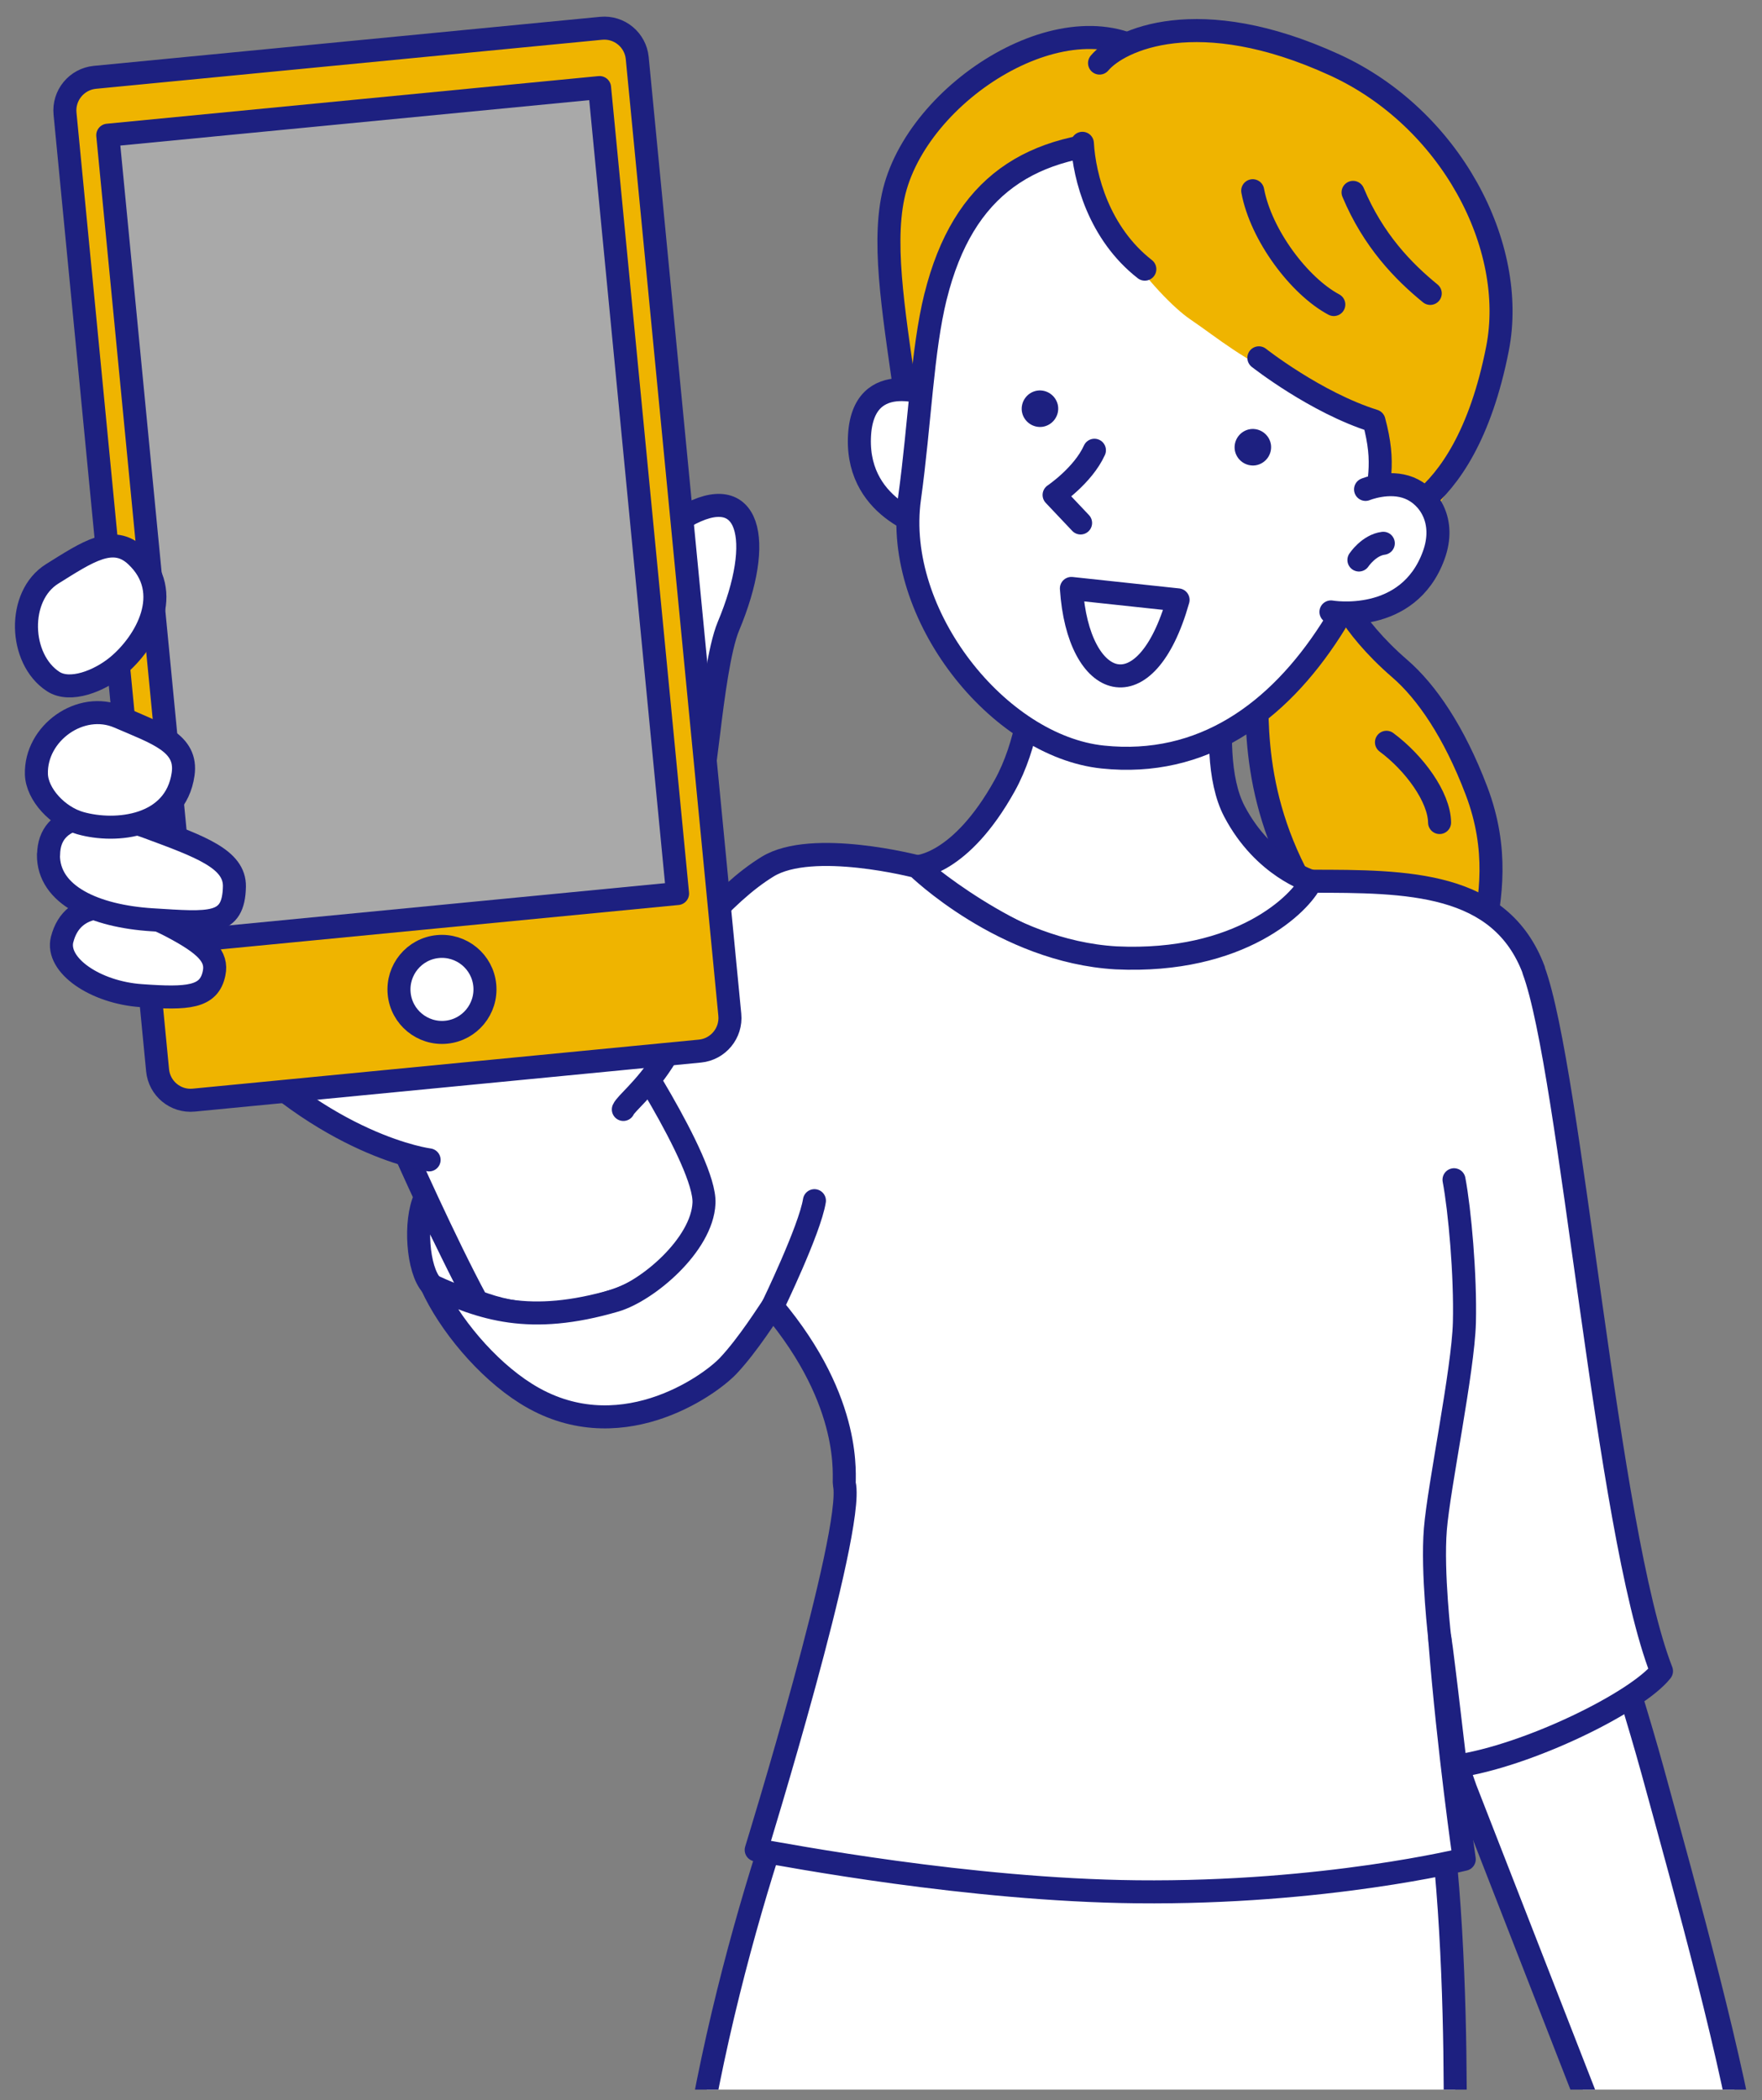 <?xml version="1.0" encoding="UTF-8"?>
<svg id="design_更新" xmlns="http://www.w3.org/2000/svg" xmlns:xlink="http://www.w3.org/1999/xlink" viewBox="0 0 117.11 139.52">
  <rect x="0" y="0" width="117.11" height="139.52" fill="#808080" stroke="none"/>
  <defs>
    <style>
      .cls-1, .cls-2, .cls-3, .cls-4 {
        fill: none;
      }

      .cls-5, .cls-6 {
        fill: #efb400;
      }

      .cls-7 {
        fill: #1d2080;
      }

      .cls-8 {
        fill: #a9a9a9;
      }

      .cls-8, .cls-9, .cls-2, .cls-6, .cls-10, .cls-3 {
        stroke: #1d2080;
        stroke-linejoin: round;
        stroke-width: 1.53px;
      }

      .cls-9, .cls-10 {
        fill: #fff;
      }

      .cls-6, .cls-10, .cls-3 {
        stroke-linecap: round;
      }

      .cls-4 {
        clip-path: url(#clippath);
      }
    </style>
    <clipPath id="clippath">
      <rect class="cls-1" x="-17" y="-7" width="142" height="145.81"/>
    </clipPath>
  </defs>
  <g class="cls-4">
    <g>
      <path class="cls-10" d="m28.7,85.39c-.96-1.03-1.16-4.28-.46-5.79l3.46,6.87s-2.63-.69-3-1.08Z"/>
      <path class="cls-6" d="m88.78,38.94s.8,2.49,4.26,5.48c1.76,1.52,3.6,4.18,5.09,8.1,3,7.88-2.26,12.77,1.29,15.66,0,0-5.94-.49-9.33-4.37-6.29-7.2-6.57-13.63-6.56-17.7.01-4.07.44-5.48,2.38-6.44,1.94-.97,2.86-.73,2.86-.73Z"/>
      <path class="cls-6" d="m92.15,49.31c1.85,1.37,3.51,3.64,3.53,5.33"/>
      <path class="cls-10" d="m104.21,97.86c.94,5.1,3.77,13.01,5.64,19.81,2.22,8.1,5.43,19.58,6.45,26.69l-9.04-.26-9.86-25.27-6.56-18.69"/>
      <path class="cls-10" d="m54.88,112.37s-6.41,15.01-8.93,32.38h50.71s.77-25.53-3.17-32.96l-38.62.58Z"/>
      <path class="cls-10" d="m82.28,40.37s-2.46,9.32-.23,13.54c1.95,3.7,5.09,4.63,5.09,4.63,0,0-3.22,7.36-12.96,5.66-7.24-1.26-13.23-6.63-13.23-6.63,0,0,2.88-.08,5.83-5.39,2.95-5.32,1.85-13.89,1.85-13.89"/>
      <path class="cls-10" d="m97.02,100.05s1.91-15.63,1.47-19.63"/>
      <path class="cls-6" d="m79.03,6.46s-.44-1.07-2.3-2.55c-5.54-4.38-15.89,2.14-17.37,9.13-.75,3.54.17,8.42.93,14.02.68,5.02,5.98,9.41,5.98,9.41,0,0-3-4.61-2.47-8.06.53-3.45,1.7-5.57,6.17-9.79,4.48-4.22,8.13-9.1,9.07-12.16Z"/>
      <path class="cls-10" d="m62.24,26.39s-4.96-2.25-5.12,2.7c-.16,4.95,4.93,6.04,4.93,6.04"/>
      <path class="cls-10" d="m62.18,19.7c-.89,3.6-1.03,8.33-1.73,13.41-1.07,7.72,5.9,16.46,12.85,17.18,6.62.69,11.62-2.95,15.16-8.45,2.36-3.67,5.76-11.73,5.14-16.69-.62-4.96-10.4-15.85-17.97-15.75-7.12.1-11.61,2.89-13.45,10.31Z"/>
      <path class="cls-7" d="m84.47,29.52c.1.66-.35,1.28-1.01,1.39-.66.1-1.28-.35-1.39-1.01-.1-.66.35-1.28,1.01-1.39.66-.1,1.28.35,1.39,1.01Z"/>
      <path class="cls-7" d="m70.32,26.96c.1.66-.35,1.28-1.01,1.39-.66.1-1.28-.35-1.39-1.01-.1-.66.35-1.28,1.01-1.39.66-.1,1.28.35,1.39,1.01Z"/>
      <path class="cls-10" d="m72.74,29.91c-.76,1.68-2.68,2.97-2.68,2.97l1.76,1.86"/>
      <path class="cls-10" d="m78.3,39.85c-2.14,7.59-6.65,6.04-7.09-.76l7.09.76Z"/>
      <path class="cls-5" d="m72.32,8.29c-.97,5.21,4.74,11.53,6.77,12.91,2.03,1.38,3.27,2.56,7.23,4.43,2.43,1.15,4.24,1.56,4.36,1.44.43,3.24,3.31,7.03.68,10.9,0,0,6.59-3.19,8.01-16.42.67-6.27-3.29-13.39-11.16-16.93-10.5-4.73-14.92-1.54-15.89,3.67Z"/>
      <path class="cls-3" d="m89.93,12.78c1.34,3.2,3.35,5.26,5.13,6.71"/>
      <path class="cls-3" d="m71.94,9.52c.13,2.26,1.1,5.98,4.15,8.36"/>
      <path class="cls-3" d="m83.67,23.77s3.77,2.97,7.65,4.19c.77,2.87.32,4.05-.14,6.87,0,0,6.09-.16,8.35-11.67,1.34-6.83-3.13-15.33-10.83-18.85-9.07-4.15-14.33-1.66-15.62-.12"/>
      <path class="cls-3" d="m83.26,12.67c.55,2.95,3.1,6.34,5.39,7.56"/>
      <path class="cls-10" d="m90.76,32.51s1.55-.64,2.91-.09c1.31.53,2.45,2.19,1.62,4.47-1.7,4.66-6.83,3.76-6.83,3.76"/>
      <path class="cls-3" d="m90.32,37.2s.66-.99,1.62-1.11"/>
      <path class="cls-10" d="m40.89,86.38c6.95-2.36,8.89-11.49,6.16-15.31-1.99-.91-3.94-1.22-3.94-1.22l-16.3,6.44s2.79,6.3,4.89,10.18c2.72,1.03,5.41,1.19,9.19-.09Z"/>
      <path class="cls-10" d="m101.94,64.44h0c-2.21-5.88-8.39-5.9-14.8-5.9-.67,1.44-4.67,5.48-12.96,5.09-7.49-.43-13.23-6.06-13.23-6.06,0,0-6.96-1.82-9.93,0-2.96,1.81-6.01,5.57-9.99,10.8,0,0,5.88,8.77,5.76,11.55-.12,2.78-3.76,5.84-5.9,6.47-5.71,1.67-8.83.55-12.19-.99,1.15,2.52,3.62,5.52,6.25,7.17,6.08,3.83,12.15-.46,13.46-1.85,1.31-1.39,2.71-3.62,2.93-3.93,5.44,6.45,4.7,11.44,4.78,11.8.69,3.09-5.86,24.3-5.86,24.3,2.11.36,14.08,2.66,25.3,2.78,12.51.13,21.76-2.16,21.76-2.16,0,0-1.04-7.21-1.62-14.5-.14-1.82,1.04,8.33,1.04,8.33,4.84-.7,12.08-4.28,13.69-6.33-3.64-9.33-6.02-39.88-8.5-46.56Z"/>
      <path class="cls-10" d="m41.43,73.7c.36-.82,4.95-3.72,4.98-11.92.04-9.99-.34-4.69.69-13.08.28-2.32.71-5.65,1.31-7.09,2.43-5.79,1.41-9.76-2.89-7.29-3.28,1.88-2.76,6.04-3.51,8.83-.75,2.79-8.5,12.17-11.64,11.28-3.14-.88-22.11-5.82-19.58-2.5,2.53,3.32-.63,11.76,3.8,16.56,7.11,7.71,13.93,8.56,13.93,8.56"/>
      <g>
        <path class="cls-5" d="m9.51,3.35h33.81c1.22,0,2.2.99,2.2,2.2v63.85c0,1.22-.99,2.21-2.21,2.21H9.51c-1.22,0-2.2-.99-2.2-2.2V5.56c0-1.22.99-2.21,2.21-2.21Z" transform="translate(-3.49 2.72) rotate(-5.53)"/>
        <path class="cls-2" d="m9.51,3.35h33.81c1.22,0,2.2.99,2.2,2.2v63.85c0,1.22-.99,2.21-2.21,2.21H9.51c-1.22,0-2.2-.99-2.2-2.2V5.56c0-1.22.99-2.21,2.21-2.21Z" transform="translate(-3.49 2.72) rotate(-5.53)"/>
      </g>
      <rect class="cls-8" x="9.68" y="7.28" width="32.84" height="53.79" transform="translate(55.37 65.67) rotate(174.47)"/>
      <path class="cls-9" d="m32.22,65.45c.15,1.57-1,2.97-2.57,3.12-1.57.15-2.97-1-3.12-2.57-.15-1.57,1-2.97,2.57-3.12,1.57-.15,2.97,1,3.12,2.57Z"/>
      <path class="cls-9" d="m3.53,45.27c-2.28-1.49-2.42-5.68-.06-7.15,2.36-1.47,4.04-2.63,5.57-1.2,2.6,2.43.65,5.77-1.24,7.33-1.2.99-3.14,1.76-4.27,1.02Z"/>
      <path class="cls-9" d="m4.13,62.41c.69-2.73,3.79-2.69,7.28-.86,2.3,1.21,3.05,2,2.82,3.1-.33,1.63-1.75,1.71-4.84,1.49-3.06-.21-5.7-2.02-5.26-3.74Z"/>
      <path class="cls-9" d="m3.23,56.77c.03-2.72,3.14-3.1,6.62-1.81,3.49,1.29,5.76,2.11,5.73,3.93-.05,2.65-1.59,2.45-5.48,2.21-3.76-.24-6.91-1.61-6.88-4.33Z"/>
      <path class="cls-10" d="m51.35,86.78s2.47-5.09,2.78-7.02"/>
      <path class="cls-10" d="m95.71,109s-.54-4.55-.31-7.41c.23-2.85,1.85-10.57,1.93-13.73.08-3.16-.31-7.48-.69-9.49"/>
      <path class="cls-9" d="m2.42,51.43c-.08-2.72,2.93-4.9,5.48-3.8,2.55,1.1,4.57,1.73,4.27,3.8-.51,3.52-4.47,3.92-6.83,3.25-1.5-.42-2.88-1.91-2.92-3.25Z"/>
    </g>
  </g>
</svg>